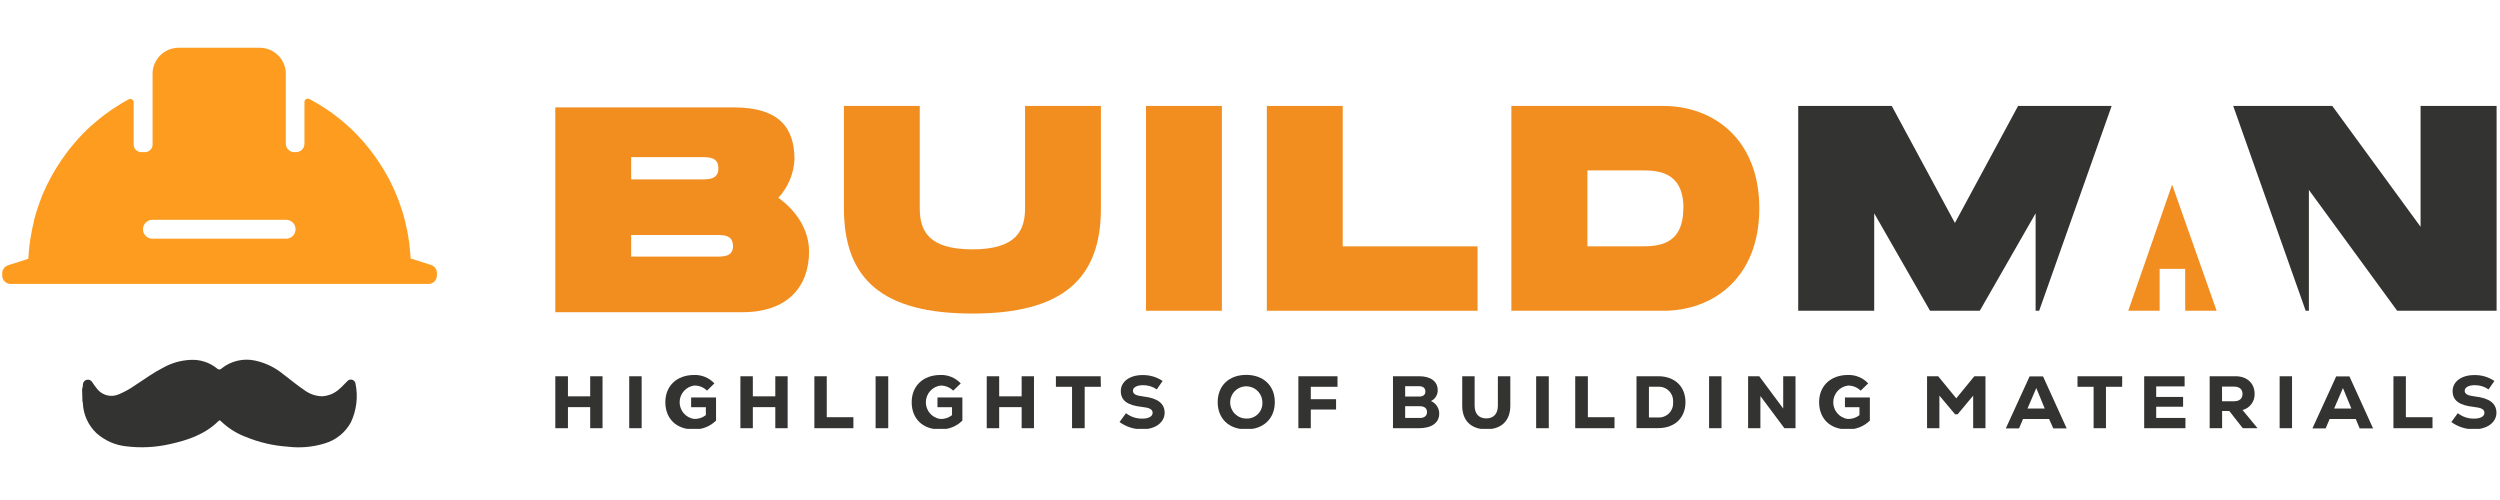 <?xml version="1.0" encoding="UTF-8"?> <svg xmlns="http://www.w3.org/2000/svg" xmlns:xlink="http://www.w3.org/1999/xlink" width="1000" zoomAndPan="magnify" viewBox="0 0 750 150" height="200" preserveAspectRatio="xMidYMid meet" version="1.0"><defs><clipPath id="fe08b9ecc9"><path d="M 166 112 L 181 112 L 181 128.656 L 166 128.656 Z M 166 112 " clip-rule="nonzero"></path></clipPath><clipPath id="82cef84722"><path d="M 188 112 L 193 112 L 193 128.656 L 188 128.656 Z M 188 112 " clip-rule="nonzero"></path></clipPath><clipPath id="9336882e3e"><path d="M 199 112 L 215 112 L 215 128.656 L 199 128.656 Z M 199 112 " clip-rule="nonzero"></path></clipPath><clipPath id="239565d241"><path d="M 222 112 L 237 112 L 237 128.656 L 222 128.656 Z M 222 112 " clip-rule="nonzero"></path></clipPath><clipPath id="c44985a163"><path d="M 244 112 L 257 112 L 257 128.656 L 244 128.656 Z M 244 112 " clip-rule="nonzero"></path></clipPath><clipPath id="27e8c45d99"><path d="M 262 112 L 267 112 L 267 128.656 L 262 128.656 Z M 262 112 " clip-rule="nonzero"></path></clipPath><clipPath id="51cc515bfb"><path d="M 273 112 L 289 112 L 289 128.656 L 273 128.656 Z M 273 112 " clip-rule="nonzero"></path></clipPath><clipPath id="773f5f59e8"><path d="M 296 112 L 311 112 L 311 128.656 L 296 128.656 Z M 296 112 " clip-rule="nonzero"></path></clipPath><clipPath id="e0d79acad1"><path d="M 316 112 L 331 112 L 331 128.656 L 316 128.656 Z M 316 112 " clip-rule="nonzero"></path></clipPath><clipPath id="2ecb97a811"><path d="M 335 112 L 350 112 L 350 128.656 L 335 128.656 Z M 335 112 " clip-rule="nonzero"></path></clipPath><clipPath id="35a1404cda"><path d="M 365 112 L 383 112 L 383 128.656 L 365 128.656 Z M 365 112 " clip-rule="nonzero"></path></clipPath><clipPath id="0efb80c194"><path d="M 389 112 L 402 112 L 402 128.656 L 389 128.656 Z M 389 112 " clip-rule="nonzero"></path></clipPath><clipPath id="107aec2541"><path d="M 417 112 L 432 112 L 432 128.656 L 417 128.656 Z M 417 112 " clip-rule="nonzero"></path></clipPath><clipPath id="8bcc0ea63c"><path d="M 438 112 L 454 112 L 454 128.656 L 438 128.656 Z M 438 112 " clip-rule="nonzero"></path></clipPath><clipPath id="2be09a359a"><path d="M 460 112 L 465 112 L 465 128.656 L 460 128.656 Z M 460 112 " clip-rule="nonzero"></path></clipPath><clipPath id="6ecc430153"><path d="M 472 112 L 485 112 L 485 128.656 L 472 128.656 Z M 472 112 " clip-rule="nonzero"></path></clipPath><clipPath id="63e04141e0"><path d="M 490 112 L 506 112 L 506 128.656 L 490 128.656 Z M 490 112 " clip-rule="nonzero"></path></clipPath><clipPath id="e074027ab4"><path d="M 512 112 L 517 112 L 517 128.656 L 512 128.656 Z M 512 112 " clip-rule="nonzero"></path></clipPath><clipPath id="ae57bf30aa"><path d="M 524 112 L 539 112 L 539 128.656 L 524 128.656 Z M 524 112 " clip-rule="nonzero"></path></clipPath><clipPath id="f14e6e5fbd"><path d="M 545 112 L 561 112 L 561 128.656 L 545 128.656 Z M 545 112 " clip-rule="nonzero"></path></clipPath><clipPath id="951efe28de"><path d="M 578 112 L 596 112 L 596 128.656 L 578 128.656 Z M 578 112 " clip-rule="nonzero"></path></clipPath><clipPath id="b75769d055"><path d="M 601 112 L 621 112 L 621 128.656 L 601 128.656 Z M 601 112 " clip-rule="nonzero"></path></clipPath><clipPath id="270753f62a"><path d="M 623 112 L 637 112 L 637 128.656 L 623 128.656 Z M 623 112 " clip-rule="nonzero"></path></clipPath><clipPath id="38a62c932c"><path d="M 643 112 L 656 112 L 656 128.656 L 643 128.656 Z M 643 112 " clip-rule="nonzero"></path></clipPath><clipPath id="85c8894666"><path d="M 662 112 L 678 112 L 678 128.656 L 662 128.656 Z M 662 112 " clip-rule="nonzero"></path></clipPath><clipPath id="f32e2c6649"><path d="M 683 112 L 688 112 L 688 128.656 L 683 128.656 Z M 683 112 " clip-rule="nonzero"></path></clipPath><clipPath id="08d4782283"><path d="M 693 112 L 712 112 L 712 128.656 L 693 128.656 Z M 693 112 " clip-rule="nonzero"></path></clipPath><clipPath id="949f35ce00"><path d="M 718 112 L 730 112 L 730 128.656 L 718 128.656 Z M 718 112 " clip-rule="nonzero"></path></clipPath><clipPath id="e24edcfe26"><path d="M 735 112 L 749 112 L 749 128.656 L 735 128.656 Z M 735 112 " clip-rule="nonzero"></path></clipPath><clipPath id="cb651a3bff"><path d="M 0 14.324 L 132 14.324 L 132 86 L 0 86 Z M 0 14.324 " clip-rule="nonzero"></path></clipPath></defs><path fill="#f28e20" d="M 291.762 94.066 C 264.742 94.066 253.172 83.793 253.172 62.43 L 253.172 31.781 L 275.93 31.781 L 275.93 62.43 C 275.93 69.012 278.309 74.809 291.723 74.809 C 305.137 74.809 307.516 68.922 307.516 62.43 L 307.516 31.781 L 330.273 31.781 L 330.273 62.43 C 330.336 83.742 318.668 94.066 291.762 94.066 Z M 291.762 94.066 " fill-opacity="1" fill-rule="nonzero"></path><path fill="#f28e20" d="M 343.805 31.781 L 366.562 31.781 L 366.562 93.23 L 343.805 93.23 Z M 343.805 31.781 " fill-opacity="1" fill-rule="nonzero"></path><path fill="#f28e20" d="M 443.27 73.91 L 443.27 93.23 L 380.051 93.23 L 380.051 31.781 L 402.812 31.781 L 402.812 73.91 Z M 443.27 73.91 " fill-opacity="1" fill-rule="nonzero"></path><path fill="#333332" d="M 726.172 31.781 L 726.172 68.035 L 699.684 31.781 L 669.961 31.781 L 691.707 93.23 L 692.668 93.23 L 692.668 56.977 L 719.156 93.23 L 748.98 93.23 L 748.98 31.781 Z M 726.172 31.781 " fill-opacity="1" fill-rule="nonzero"></path><path fill="#f28e20" d="M 527.793 62.508 C 527.793 83.398 513.887 93.23 499.027 93.23 L 453.41 93.23 L 453.41 31.781 L 499.027 31.781 C 513.848 31.781 527.793 41.602 527.793 62.508 Z M 505.035 62.508 C 505.035 51.117 496.969 51.117 492.062 51.117 L 476.219 51.117 L 476.219 73.895 L 492.012 73.895 C 496.918 73.91 504.984 73.91 504.984 62.508 Z M 505.035 62.508 " fill-opacity="1" fill-rule="nonzero"></path><path fill="#333332" d="M 605.426 31.781 L 586.473 66.887 L 567.531 31.781 L 539.465 31.781 L 539.465 93.23 L 562.262 93.23 L 562.262 64 L 579.012 93.23 L 593.934 93.23 L 610.684 64 L 610.684 93.23 L 611.746 93.23 L 633.496 31.781 Z M 605.426 31.781 " fill-opacity="1" fill-rule="nonzero"></path><path fill="#f28e20" d="M 242.715 75.488 C 242.715 85.613 236.672 93.66 222.727 93.66 L 166.59 93.66 L 166.59 32.215 L 220.098 32.215 C 234.004 32.215 238.344 38.539 238.344 47.84 C 238.234 49.98 237.766 52.039 236.938 54.016 C 236.109 55.992 234.965 57.77 233.512 59.344 C 238.859 63.203 242.715 68.82 242.715 75.488 Z M 189.348 53.812 L 210.449 53.812 C 212.727 53.812 215.508 53.812 215.508 50.473 C 215.508 47.133 212.699 47.145 210.449 47.145 L 189.348 47.145 Z M 219.871 73.742 C 219.871 70.492 217.062 70.492 214.812 70.492 L 189.348 70.492 L 189.348 76.984 L 214.824 76.984 C 217.164 76.984 219.922 76.984 219.922 73.742 Z M 219.871 73.742 " fill-opacity="1" fill-rule="nonzero"></path><g clip-path="url(#fe08b9ecc9)"><path fill="#333332" d="M 180.762 112.871 L 180.762 128.461 L 177.059 128.461 L 177.059 122.133 L 170.383 122.133 L 170.383 128.461 L 166.59 128.461 L 166.59 112.871 L 170.383 112.871 L 170.383 118.906 L 177.059 118.906 L 177.059 112.871 Z M 180.762 112.871 " fill-opacity="1" fill-rule="nonzero"></path></g><g clip-path="url(#82cef84722)"><path fill="#333332" d="M 188.766 112.871 L 192.496 112.871 L 192.496 128.461 L 188.766 128.461 Z M 188.766 112.871 " fill-opacity="1" fill-rule="nonzero"></path></g><g clip-path="url(#9336882e3e)"><path fill="#333332" d="M 214.812 119.234 L 214.812 126.184 C 213.906 127.074 212.859 127.75 211.672 128.207 C 210.484 128.664 209.254 128.867 207.984 128.812 C 202.926 128.812 199.602 125.602 199.602 120.664 C 199.602 115.73 203.09 112.492 208.25 112.492 C 209.395 112.457 210.5 112.66 211.555 113.102 C 212.613 113.543 213.535 114.184 214.32 115.02 L 212.105 117.184 C 211.043 116.172 209.781 115.66 208.312 115.652 C 207.707 115.73 207.137 115.91 206.598 116.191 C 206.059 116.477 205.586 116.844 205.18 117.301 C 204.773 117.754 204.457 118.266 204.234 118.832 C 204.016 119.402 203.898 119.988 203.891 120.598 C 203.879 121.207 203.977 121.801 204.184 122.375 C 204.387 122.949 204.688 123.469 205.078 123.938 C 205.469 124.402 205.934 124.785 206.461 125.086 C 206.992 125.383 207.559 125.582 208.16 125.676 C 209.496 125.734 210.695 125.352 211.754 124.535 L 211.754 122.156 L 207.34 122.156 L 207.34 119.234 Z M 214.812 119.234 " fill-opacity="1" fill-rule="nonzero"></path></g><g clip-path="url(#239565d241)"><path fill="#333332" d="M 236.293 112.871 L 236.293 128.461 L 232.59 128.461 L 232.59 122.133 L 225.852 122.133 L 225.852 128.461 L 222.121 128.461 L 222.121 112.871 L 225.852 112.871 L 225.852 118.906 L 232.59 118.906 L 232.59 112.871 Z M 236.293 112.871 " fill-opacity="1" fill-rule="nonzero"></path></g><g clip-path="url(#c44985a163)"><path fill="#333332" d="M 244.309 112.871 L 248.027 112.871 L 248.027 125.156 L 256.02 125.156 L 256.02 128.461 L 244.309 128.461 Z M 244.309 112.871 " fill-opacity="1" fill-rule="nonzero"></path></g><g clip-path="url(#27e8c45d99)"><path fill="#333332" d="M 262.68 112.871 L 266.473 112.871 L 266.473 128.461 L 262.68 128.461 Z M 262.68 112.871 " fill-opacity="1" fill-rule="nonzero"></path></g><g clip-path="url(#51cc515bfb)"><path fill="#333332" d="M 288.715 119.234 L 288.715 126.184 C 287.805 127.078 286.758 127.754 285.566 128.211 C 284.379 128.668 283.148 128.867 281.875 128.812 C 276.816 128.812 273.504 125.602 273.504 120.664 C 273.504 115.73 276.992 112.492 282.152 112.492 C 283.297 112.457 284.398 112.66 285.457 113.102 C 286.516 113.543 287.438 114.184 288.223 115.02 L 285.969 117.199 C 284.906 116.188 283.645 115.676 282.176 115.668 C 281.574 115.742 281 115.922 280.461 116.207 C 279.922 116.488 279.449 116.859 279.043 117.312 C 278.637 117.766 278.324 118.277 278.102 118.844 C 277.879 119.414 277.762 120.004 277.754 120.613 C 277.746 121.223 277.844 121.812 278.047 122.387 C 278.25 122.961 278.551 123.48 278.941 123.949 C 279.336 124.414 279.797 124.797 280.328 125.098 C 280.859 125.398 281.426 125.594 282.027 125.688 C 283.355 125.746 284.551 125.367 285.605 124.551 L 285.605 122.156 L 281.242 122.156 L 281.242 119.234 Z M 288.715 119.234 " fill-opacity="1" fill-rule="nonzero"></path></g><g clip-path="url(#773f5f59e8)"><path fill="#333332" d="M 310.195 112.871 L 310.195 128.461 L 306.492 128.461 L 306.492 122.133 L 299.754 122.133 L 299.754 128.461 L 296.023 128.461 L 296.023 112.871 L 299.754 112.871 L 299.754 118.906 L 306.492 118.906 L 306.492 112.871 Z M 310.195 112.871 " fill-opacity="1" fill-rule="nonzero"></path></g><g clip-path="url(#e0d79acad1)"><path fill="#333332" d="M 330.262 116.047 L 325.406 116.047 L 325.406 128.461 L 321.613 128.461 L 321.613 116.047 L 316.77 116.047 L 316.77 112.871 L 330.199 112.871 Z M 330.262 116.047 " fill-opacity="1" fill-rule="nonzero"></path></g><g clip-path="url(#2ecb97a811)"><path fill="#333332" d="M 335.863 126.613 L 337.797 123.953 C 339.25 125.074 340.895 125.617 342.727 125.586 C 344.613 125.586 345.789 124.918 345.789 123.84 C 345.789 122.766 344.789 122.309 342.562 122.07 C 338.227 121.602 336.242 120.145 336.242 117.324 C 336.242 114.504 338.883 112.516 342.766 112.516 C 344.953 112.492 346.961 113.082 348.785 114.289 L 347.039 116.816 C 345.797 115.973 344.422 115.551 342.918 115.551 C 341.086 115.551 339.883 116.211 339.883 117.211 C 339.883 118.211 340.742 118.68 342.992 118.945 C 347.305 119.438 349.391 121.031 349.391 123.84 C 349.391 126.648 346.699 128.789 342.691 128.789 C 341.465 128.805 340.27 128.625 339.102 128.254 C 337.934 127.879 336.855 127.332 335.863 126.613 Z M 335.863 126.613 " fill-opacity="1" fill-rule="nonzero"></path></g><g clip-path="url(#35a1404cda)"><path fill="#333332" d="M 365.309 120.641 C 365.309 115.691 368.699 112.465 373.871 112.465 C 379.039 112.465 382.441 115.691 382.441 120.641 C 382.441 125.586 379.055 128.812 373.871 128.812 C 368.684 128.812 365.309 125.602 365.309 120.641 Z M 378.711 120.641 C 378.707 120.324 378.668 120.012 378.602 119.703 C 378.535 119.395 378.441 119.094 378.312 118.805 C 378.188 118.516 378.035 118.238 377.855 117.98 C 377.676 117.719 377.473 117.48 377.246 117.262 C 377.02 117.039 376.773 116.844 376.512 116.672 C 376.246 116.5 375.965 116.355 375.672 116.238 C 375.379 116.121 375.078 116.035 374.766 115.977 C 374.457 115.918 374.145 115.891 373.828 115.895 C 373.512 115.898 373.199 115.934 372.891 115.996 C 372.582 116.062 372.281 116.156 371.992 116.281 C 371.703 116.402 371.426 116.555 371.164 116.73 C 370.902 116.91 370.664 117.113 370.441 117.336 C 370.219 117.562 370.023 117.805 369.848 118.07 C 369.676 118.336 369.527 118.613 369.41 118.906 C 369.289 119.199 369.199 119.5 369.141 119.809 C 369.082 120.121 369.051 120.434 369.055 120.75 C 369.055 121.066 369.086 121.379 369.148 121.688 C 369.211 121.996 369.305 122.297 369.426 122.59 C 369.547 122.879 369.695 123.156 369.871 123.422 C 370.047 123.684 370.246 123.926 370.469 124.148 C 370.695 124.371 370.938 124.57 371.199 124.746 C 371.461 124.922 371.738 125.07 372.031 125.191 C 372.32 125.312 372.621 125.406 372.93 125.469 C 373.242 125.531 373.555 125.562 373.871 125.562 C 374.195 125.578 374.52 125.562 374.844 125.512 C 375.164 125.461 375.477 125.375 375.781 125.258 C 376.086 125.141 376.375 124.992 376.648 124.812 C 376.922 124.633 377.172 124.426 377.402 124.195 C 377.629 123.961 377.832 123.707 378.008 123.43 C 378.18 123.156 378.324 122.863 378.438 122.559 C 378.551 122.25 378.633 121.938 378.676 121.613 C 378.723 121.289 378.734 120.965 378.711 120.641 Z M 378.711 120.641 " fill-opacity="1" fill-rule="nonzero"></path></g><g clip-path="url(#0efb80c194)"><path fill="#333332" d="M 393.238 116.047 L 393.238 119.766 L 400.824 119.766 L 400.824 122.867 L 393.238 122.867 L 393.238 128.461 L 389.508 128.461 L 389.508 112.871 L 401.254 112.871 L 401.254 116.047 Z M 393.238 116.047 " fill-opacity="1" fill-rule="nonzero"></path></g><g clip-path="url(#107aec2541)"><path fill="#333332" d="M 431.766 124.094 C 431.766 126.801 429.527 128.461 425.746 128.461 L 417.895 128.461 L 417.895 112.871 L 425.785 112.871 C 429.199 112.871 431.309 114.453 431.309 117.008 C 431.336 117.711 431.164 118.363 430.797 118.965 C 430.43 119.566 429.926 120.016 429.285 120.312 C 429.656 120.469 429.996 120.676 430.305 120.934 C 430.613 121.191 430.879 121.488 431.098 121.828 C 431.32 122.164 431.484 122.523 431.602 122.91 C 431.715 123.297 431.77 123.691 431.766 124.094 Z M 421.547 115.867 L 421.547 118.969 L 425.785 118.969 C 426.961 118.969 427.617 118.414 427.617 117.438 C 427.617 116.465 426.934 115.867 425.785 115.867 Z M 428.109 123.625 C 428.109 122.512 427.34 121.867 426 121.867 L 421.547 121.867 L 421.547 125.387 L 426 125.387 C 427.34 125.387 428.109 124.715 428.109 123.625 Z M 428.109 123.625 " fill-opacity="1" fill-rule="nonzero"></path></g><g clip-path="url(#8bcc0ea63c)"><path fill="#333332" d="M 438.668 121.727 L 438.668 112.871 L 442.387 112.871 L 442.387 121.727 C 442.387 124.105 443.648 125.523 445.887 125.523 C 448.125 125.523 449.363 124.07 449.363 121.727 L 449.363 112.871 L 453.094 112.871 L 453.094 121.727 C 453.094 126.184 450.453 128.789 445.887 128.789 C 441.324 128.789 438.668 126.184 438.668 121.727 Z M 438.668 121.727 " fill-opacity="1" fill-rule="nonzero"></path></g><g clip-path="url(#2be09a359a)"><path fill="#333332" d="M 460.844 112.871 L 464.637 112.871 L 464.637 128.461 L 460.844 128.461 Z M 460.844 112.871 " fill-opacity="1" fill-rule="nonzero"></path></g><g clip-path="url(#6ecc430153)"><path fill="#333332" d="M 472.566 112.871 L 476.359 112.871 L 476.359 125.156 L 484.352 125.156 L 484.352 128.461 L 472.566 128.461 Z M 472.566 112.871 " fill-opacity="1" fill-rule="nonzero"></path></g><g clip-path="url(#63e04141e0)"><path fill="#333332" d="M 505.641 120.641 C 505.641 125.359 502.418 128.434 497.473 128.434 L 490.949 128.434 L 490.949 112.871 L 497.473 112.871 C 502.418 112.871 505.641 115.945 505.641 120.641 Z M 501.926 120.641 C 501.949 120.336 501.941 120.035 501.902 119.734 C 501.863 119.434 501.793 119.141 501.691 118.855 C 501.586 118.57 501.457 118.297 501.297 118.039 C 501.137 117.781 500.953 117.543 500.742 117.324 C 500.531 117.105 500.301 116.914 500.047 116.742 C 499.797 116.574 499.531 116.434 499.246 116.32 C 498.965 116.207 498.676 116.125 498.375 116.078 C 498.078 116.027 497.777 116.008 497.473 116.02 L 494.68 116.02 L 494.68 125.246 L 497.473 125.246 C 497.777 125.262 498.078 125.242 498.375 125.191 C 498.676 125.145 498.965 125.062 499.246 124.949 C 499.527 124.84 499.797 124.699 500.047 124.531 C 500.301 124.363 500.531 124.168 500.742 123.949 C 500.953 123.734 501.137 123.496 501.297 123.238 C 501.457 122.98 501.586 122.707 501.691 122.422 C 501.793 122.137 501.863 121.844 501.902 121.543 C 501.941 121.242 501.949 120.941 501.926 120.641 Z M 501.926 120.641 " fill-opacity="1" fill-rule="nonzero"></path></g><g clip-path="url(#e074027ab4)"><path fill="#333332" d="M 512.723 112.871 L 516.453 112.871 L 516.453 128.461 L 512.723 128.461 Z M 512.723 112.871 " fill-opacity="1" fill-rule="nonzero"></path></g><g clip-path="url(#ae57bf30aa)"><path fill="#333332" d="M 538.656 112.871 L 538.656 128.461 L 535.316 128.461 L 528.121 118.816 L 528.121 128.461 L 524.43 128.461 L 524.43 112.871 L 527.77 112.871 L 534.961 122.551 L 534.961 112.871 Z M 538.656 112.871 " fill-opacity="1" fill-rule="nonzero"></path></g><g clip-path="url(#f14e6e5fbd)"><path fill="#333332" d="M 560.957 119.234 L 560.957 126.184 C 560.047 127.074 559 127.75 557.809 128.207 C 556.621 128.664 555.391 128.867 554.117 128.812 C 549.059 128.812 545.734 125.602 545.734 120.664 C 545.734 115.73 549.238 112.492 554.395 112.492 C 555.539 112.457 556.641 112.66 557.695 113.102 C 558.754 113.543 559.672 114.184 560.453 115.02 L 558.203 117.199 C 557.141 116.184 555.875 115.676 554.41 115.668 C 553.805 115.742 553.23 115.922 552.691 116.203 C 552.152 116.484 551.68 116.855 551.27 117.309 C 550.863 117.762 550.551 118.273 550.328 118.84 C 550.105 119.406 549.988 119.996 549.977 120.605 C 549.969 121.215 550.066 121.809 550.27 122.383 C 550.473 122.957 550.77 123.477 551.164 123.945 C 551.555 124.41 552.016 124.797 552.547 125.094 C 553.078 125.395 553.641 125.594 554.246 125.688 C 555.578 125.746 556.777 125.367 557.836 124.551 L 557.836 122.156 L 553.484 122.156 L 553.484 119.234 Z M 560.957 119.234 " fill-opacity="1" fill-rule="nonzero"></path></g><g clip-path="url(#951efe28de)"><path fill="#333332" d="M 595.641 112.871 L 595.641 128.461 L 591.949 128.461 L 591.949 118.703 L 587.27 124.309 L 586.535 124.309 L 581.82 118.68 L 581.82 128.461 L 578.117 128.461 L 578.117 112.871 L 581.453 112.871 L 586.879 119.5 L 592.301 112.871 Z M 595.641 112.871 " fill-opacity="1" fill-rule="nonzero"></path></g><g clip-path="url(#b75769d055)"><path fill="#333332" d="M 614.73 125.703 L 606.906 125.703 L 605.715 128.512 L 601.746 128.512 L 608.879 112.922 L 612.91 112.922 L 620.004 128.512 L 615.984 128.512 Z M 608.246 122.562 L 613.418 122.562 L 610.887 116.414 Z M 608.246 122.562 " fill-opacity="1" fill-rule="nonzero"></path></g><g clip-path="url(#270753f62a)"><path fill="#333332" d="M 636.645 116.047 L 631.789 116.047 L 631.789 128.461 L 628.082 128.461 L 628.082 116.047 L 623.254 116.047 L 623.254 112.871 L 636.668 112.871 Z M 636.645 116.047 " fill-opacity="1" fill-rule="nonzero"></path></g><g clip-path="url(#38a62c932c)"><path fill="#333332" d="M 655.633 125.387 L 655.633 128.461 L 643.254 128.461 L 643.254 112.871 L 655.383 112.871 L 655.383 115.918 L 646.859 115.918 L 646.859 119.082 L 654.926 119.082 L 654.926 122.02 L 646.859 122.02 L 646.859 125.387 Z M 655.633 125.387 " fill-opacity="1" fill-rule="nonzero"></path></g><g clip-path="url(#85c8894666)"><path fill="#333332" d="M 668.797 123.309 L 666.633 123.309 L 666.633 128.461 L 662.902 128.461 L 662.902 112.871 L 670.656 112.871 C 674.133 112.871 676.383 115.008 676.383 118.148 C 676.402 118.699 676.332 119.234 676.168 119.762 C 676.004 120.289 675.758 120.773 675.43 121.215 C 675.102 121.656 674.707 122.031 674.25 122.336 C 673.793 122.645 673.301 122.867 672.766 123.008 L 677.266 128.461 L 672.828 128.461 Z M 670.227 115.984 L 666.609 115.984 L 666.609 120.375 L 670.227 120.375 C 671.816 120.375 672.754 119.59 672.754 118.184 C 672.754 116.781 671.816 115.984 670.223 115.984 Z M 670.227 115.984 " fill-opacity="1" fill-rule="nonzero"></path></g><g clip-path="url(#f32e2c6649)"><path fill="#333332" d="M 683.891 112.871 L 687.609 112.871 L 687.609 128.461 L 683.891 128.461 Z M 683.891 112.871 " fill-opacity="1" fill-rule="nonzero"></path></g><g clip-path="url(#08d4782283)"><path fill="#333332" d="M 706.727 125.703 L 698.887 125.703 L 697.699 128.512 L 693.73 128.512 L 700.859 112.922 L 704.832 112.922 L 711.922 128.512 L 707.902 128.512 Z M 700.242 122.562 L 705.41 122.562 L 702.883 116.414 Z M 700.242 122.562 " fill-opacity="1" fill-rule="nonzero"></path></g><g clip-path="url(#949f35ce00)"><path fill="#333332" d="M 718.031 112.871 L 721.762 112.871 L 721.762 125.156 L 729.75 125.156 L 729.75 128.461 L 718.031 128.461 Z M 718.031 112.871 " fill-opacity="1" fill-rule="nonzero"></path></g><g clip-path="url(#e24edcfe26)"><path fill="#333332" d="M 735.402 126.613 L 737.336 123.953 C 738.785 125.07 740.426 125.617 742.254 125.586 C 744.141 125.586 745.328 124.918 745.328 123.84 C 745.328 122.766 744.328 122.309 742.105 122.07 C 737.766 121.602 735.781 120.145 735.781 117.324 C 735.781 114.504 738.41 112.516 742.305 112.516 C 744.492 112.492 746.5 113.082 748.324 114.289 L 746.566 116.816 C 745.328 115.973 743.957 115.551 742.457 115.551 C 740.625 115.551 739.41 116.211 739.41 117.211 C 739.41 118.211 740.285 118.68 742.535 118.945 C 746.844 119.438 748.93 121.031 748.93 123.84 C 748.93 126.648 746.227 128.789 742.23 128.789 C 741.004 128.805 739.809 128.625 738.641 128.254 C 737.473 127.879 736.395 127.332 735.402 126.613 Z M 735.402 126.613 " fill-opacity="1" fill-rule="nonzero"></path></g><path fill="#f28e20" d="M 655.559 93.23 L 655.559 80.652 L 647.895 80.652 L 647.895 93.23 L 638.477 93.23 L 651.637 55.383 L 664.988 93.23 Z M 655.559 93.23 " fill-opacity="1" fill-rule="nonzero"></path><path fill="#333332" d="M 24.629 116.824 C 24.793 116.285 24.879 115.738 24.895 115.18 C 24.938 114.871 25.062 114.605 25.273 114.375 C 25.48 114.148 25.738 114 26.039 113.93 C 26.34 113.863 26.637 113.887 26.922 114 C 27.211 114.113 27.441 114.301 27.613 114.559 C 28.07 115.285 28.574 115.98 29.117 116.645 C 29.492 117.133 29.941 117.543 30.457 117.879 C 30.973 118.211 31.531 118.453 32.129 118.602 C 32.727 118.746 33.332 118.793 33.945 118.734 C 34.559 118.676 35.145 118.52 35.703 118.266 C 37.492 117.508 39.18 116.562 40.762 115.43 C 43.43 113.699 45.996 111.801 48.828 110.371 C 51.402 108.914 54.168 108.109 57.121 107.965 C 58.555 107.883 59.953 108.059 61.32 108.496 C 62.688 108.93 63.93 109.598 65.051 110.496 C 65.141 110.605 65.254 110.688 65.383 110.746 C 65.512 110.809 65.648 110.836 65.789 110.836 C 65.93 110.836 66.066 110.809 66.195 110.746 C 66.324 110.688 66.438 110.605 66.527 110.496 C 67.926 109.391 69.492 108.633 71.227 108.223 C 72.957 107.812 74.699 107.793 76.441 108.156 C 79.668 108.844 82.551 110.246 85.09 112.355 C 87.125 113.875 89.074 115.531 91.184 116.949 C 92.766 118.152 94.547 118.797 96.531 118.887 C 97.531 118.844 98.496 118.629 99.418 118.238 C 100.34 117.848 101.164 117.309 101.895 116.621 C 102.703 115.949 103.359 115.141 104.133 114.418 C 104.305 114.191 104.531 114.031 104.805 113.938 C 105.078 113.848 105.352 113.84 105.629 113.918 C 105.906 113.992 106.141 114.141 106.328 114.359 C 106.516 114.578 106.625 114.828 106.66 115.113 C 107.059 117.074 107.137 119.047 106.898 121.031 C 106.656 123.016 106.109 124.91 105.258 126.719 C 104.41 128.258 103.305 129.578 101.93 130.676 C 100.559 131.77 99.027 132.562 97.34 133.047 C 93.754 134.133 90.102 134.453 86.379 134.008 C 82.004 133.715 77.789 132.738 73.734 131.07 C 70.941 130.016 68.469 128.457 66.312 126.391 C 66.074 126.137 65.895 125.961 65.543 126.312 C 61.496 130.324 56.352 132.047 50.965 133.234 C 46.637 134.215 42.27 134.434 37.867 133.895 C 36.199 133.723 34.605 133.297 33.074 132.617 C 31.547 131.938 30.156 131.039 28.914 129.922 C 27.707 128.77 26.754 127.438 26.055 125.922 C 25.355 124.406 24.961 122.816 24.867 121.152 C 24.891 120.879 24.844 120.625 24.73 120.379 Z M 24.629 116.824 " fill-opacity="1" fill-rule="nonzero"></path><g clip-path="url(#cb651a3bff)"><path fill="#fe9c20" d="M 129.23 79.469 L 123.16 77.52 C 123.16 77.379 123.16 77.23 123.16 77.078 L 123.082 76.039 C 123.02 75.281 122.957 74.535 122.867 73.801 C 122.867 73.406 122.781 73.016 122.73 72.621 C 122.629 71.914 122.516 71.207 122.402 70.508 C 122.324 70.129 122.262 69.75 122.199 69.383 C 122.047 68.609 121.883 67.852 121.691 67.094 L 121.504 66.246 C 121.238 65.207 120.961 64.195 120.645 63.184 C 120.582 62.98 120.504 62.777 120.43 62.574 C 120.176 61.777 119.898 60.98 119.605 60.195 C 119.48 59.855 119.34 59.527 119.203 59.184 C 118.949 58.539 118.684 57.918 118.406 57.262 C 118.254 56.906 118.09 56.551 117.926 56.199 C 117.633 55.566 117.332 54.934 117.016 54.324 L 116.523 53.375 C 116.129 52.629 115.711 51.895 115.258 51.16 L 114.965 50.668 C 114.434 49.781 113.867 48.922 113.297 48.062 L 112.766 47.328 C 112.336 46.719 111.918 46.125 111.504 45.555 L 110.793 44.656 C 110.375 44.125 109.961 43.621 109.531 43.113 C 109.289 42.809 109.035 42.52 108.77 42.227 C 108.316 41.707 107.836 41.203 107.355 40.695 L 106.648 39.961 C 105.938 39.227 105.207 38.52 104.445 37.836 L 104.168 37.598 C 103.5 36.988 102.816 36.406 102.121 35.836 L 101.234 35.141 C 100.719 34.734 100.199 34.332 99.668 33.953 L 99.211 33.598 L 99.148 33.598 C 97.125 32.164 95.02 30.871 92.828 29.711 C 92.668 29.633 92.5 29.594 92.32 29.602 C 92.145 29.605 91.977 29.656 91.828 29.75 C 91.676 29.844 91.555 29.965 91.465 30.121 C 91.379 30.277 91.336 30.445 91.336 30.625 L 91.336 43.113 C 91.336 43.449 91.27 43.773 91.145 44.082 C 91.016 44.391 90.832 44.664 90.594 44.902 C 90.359 45.141 90.086 45.324 89.773 45.453 C 89.465 45.578 89.141 45.645 88.809 45.645 L 88.277 45.645 C 87.941 45.645 87.617 45.578 87.309 45.453 C 87 45.324 86.727 45.141 86.488 44.902 C 86.25 44.664 86.066 44.391 85.938 44.082 C 85.812 43.773 85.746 43.449 85.746 43.113 L 85.746 22.156 C 85.746 21.641 85.695 21.129 85.594 20.621 C 85.492 20.117 85.344 19.625 85.145 19.145 C 84.945 18.668 84.703 18.215 84.414 17.785 C 84.125 17.359 83.801 16.961 83.434 16.598 C 83.066 16.234 82.668 15.91 82.234 15.625 C 81.805 15.34 81.352 15.098 80.871 14.902 C 80.395 14.707 79.902 14.562 79.395 14.465 C 78.887 14.367 78.375 14.32 77.855 14.324 L 53.594 14.324 C 53.082 14.324 52.57 14.375 52.066 14.477 C 51.562 14.574 51.074 14.727 50.598 14.922 C 50.125 15.117 49.672 15.359 49.246 15.645 C 48.82 15.93 48.422 16.254 48.059 16.621 C 47.695 16.984 47.371 17.379 47.086 17.805 C 46.801 18.234 46.559 18.684 46.363 19.16 C 46.168 19.637 46.02 20.125 45.918 20.629 C 45.816 21.133 45.77 21.645 45.77 22.156 L 45.77 43.355 C 45.77 43.656 45.711 43.949 45.594 44.23 C 45.477 44.512 45.312 44.758 45.098 44.973 C 44.883 45.188 44.637 45.352 44.355 45.469 C 44.074 45.586 43.781 45.645 43.48 45.645 L 42.43 45.645 C 42.121 45.648 41.828 45.594 41.543 45.48 C 41.258 45.367 41.004 45.203 40.785 44.988 C 40.566 44.77 40.398 44.523 40.281 44.238 C 40.164 43.957 40.102 43.66 40.102 43.355 L 40.102 30.699 C 40.105 30.52 40.062 30.352 39.973 30.195 C 39.887 30.039 39.766 29.918 39.613 29.824 C 39.461 29.73 39.293 29.684 39.117 29.68 C 38.938 29.676 38.77 29.715 38.613 29.801 C 37.801 30.23 37.004 30.676 36.223 31.156 L 36.121 31.219 C 35.184 31.789 34.289 32.371 33.391 32.977 L 32.582 33.559 C 31.949 34.004 31.316 34.457 30.734 34.926 L 29.785 35.672 C 29.203 36.141 28.621 36.633 28.055 37.129 L 27.258 37.812 C 26.5 38.496 25.766 39.203 25.043 39.938 C 24.742 40.242 24.449 40.559 24.148 40.875 C 23.844 41.191 23.273 41.797 22.883 42.277 L 21.895 43.43 C 21.516 43.871 21.164 44.316 20.797 44.77 C 20.43 45.227 20.152 45.582 19.848 46.035 C 19.305 46.758 18.785 47.492 18.281 48.227 C 17.926 48.758 17.586 49.301 17.242 49.844 C 16.902 50.391 16.738 50.641 16.496 51.047 C 16.258 51.453 15.867 52.121 15.562 52.668 L 14.969 53.781 C 14.652 54.363 14.348 54.957 14.059 55.551 C 13.98 55.703 13.918 55.855 13.844 56.02 C 13.223 57.285 12.578 58.703 12.121 60.094 C 12.008 60.375 11.895 60.664 11.793 60.957 C 11.543 61.641 11.312 62.32 11.098 63.02 C 10.996 63.32 10.91 63.625 10.809 63.941 C 10.594 64.664 10.379 65.383 10.188 66.117 C 10.195 66.188 10.195 66.254 10.188 66.32 C 9.785 67.953 9.441 69.609 9.176 71.281 C 9.176 71.484 9.102 71.672 9.074 71.875 C 8.961 72.648 8.859 73.434 8.773 74.203 C 8.773 74.508 8.773 74.801 8.684 75.09 C 8.621 75.887 8.543 76.684 8.508 77.48 L 8.508 77.633 L 2.414 79.582 C 1.895 79.75 1.477 80.055 1.152 80.496 C 0.832 80.938 0.672 81.43 0.668 81.973 L 0.668 82.656 C 0.668 82.992 0.73 83.316 0.859 83.625 C 0.988 83.938 1.172 84.211 1.41 84.445 C 1.645 84.684 1.918 84.867 2.23 84.996 C 2.539 85.125 2.859 85.188 3.195 85.188 L 128.547 85.188 C 128.883 85.188 129.203 85.125 129.512 84.996 C 129.824 84.867 130.098 84.684 130.332 84.445 C 130.57 84.211 130.754 83.938 130.883 83.625 C 131.012 83.316 131.074 82.992 131.074 82.656 L 131.074 81.848 C 131.066 81.578 131.02 81.312 130.93 81.059 C 130.84 80.801 130.711 80.566 130.543 80.352 C 130.379 80.141 130.184 79.957 129.957 79.805 C 129.73 79.652 129.488 79.543 129.23 79.469 Z M 85.836 71.609 L 45.73 71.609 C 45.355 71.609 44.992 71.539 44.645 71.395 C 44.301 71.25 43.992 71.047 43.727 70.781 C 43.461 70.516 43.258 70.207 43.113 69.859 C 42.969 69.512 42.898 69.152 42.898 68.777 C 42.898 68.398 42.969 68.039 43.113 67.691 C 43.258 67.344 43.461 67.039 43.727 66.77 C 43.992 66.504 44.301 66.301 44.645 66.156 C 44.992 66.012 45.355 65.941 45.73 65.941 L 85.836 65.941 C 86.211 65.941 86.574 66.012 86.918 66.156 C 87.266 66.301 87.574 66.504 87.84 66.77 C 88.105 67.039 88.309 67.344 88.453 67.691 C 88.598 68.039 88.668 68.398 88.668 68.777 C 88.668 69.152 88.598 69.512 88.453 69.859 C 88.309 70.207 88.105 70.516 87.84 70.781 C 87.574 71.047 87.266 71.25 86.918 71.395 C 86.574 71.539 86.211 71.609 85.836 71.609 Z M 85.836 71.609 " fill-opacity="1" fill-rule="nonzero"></path></g></svg> 